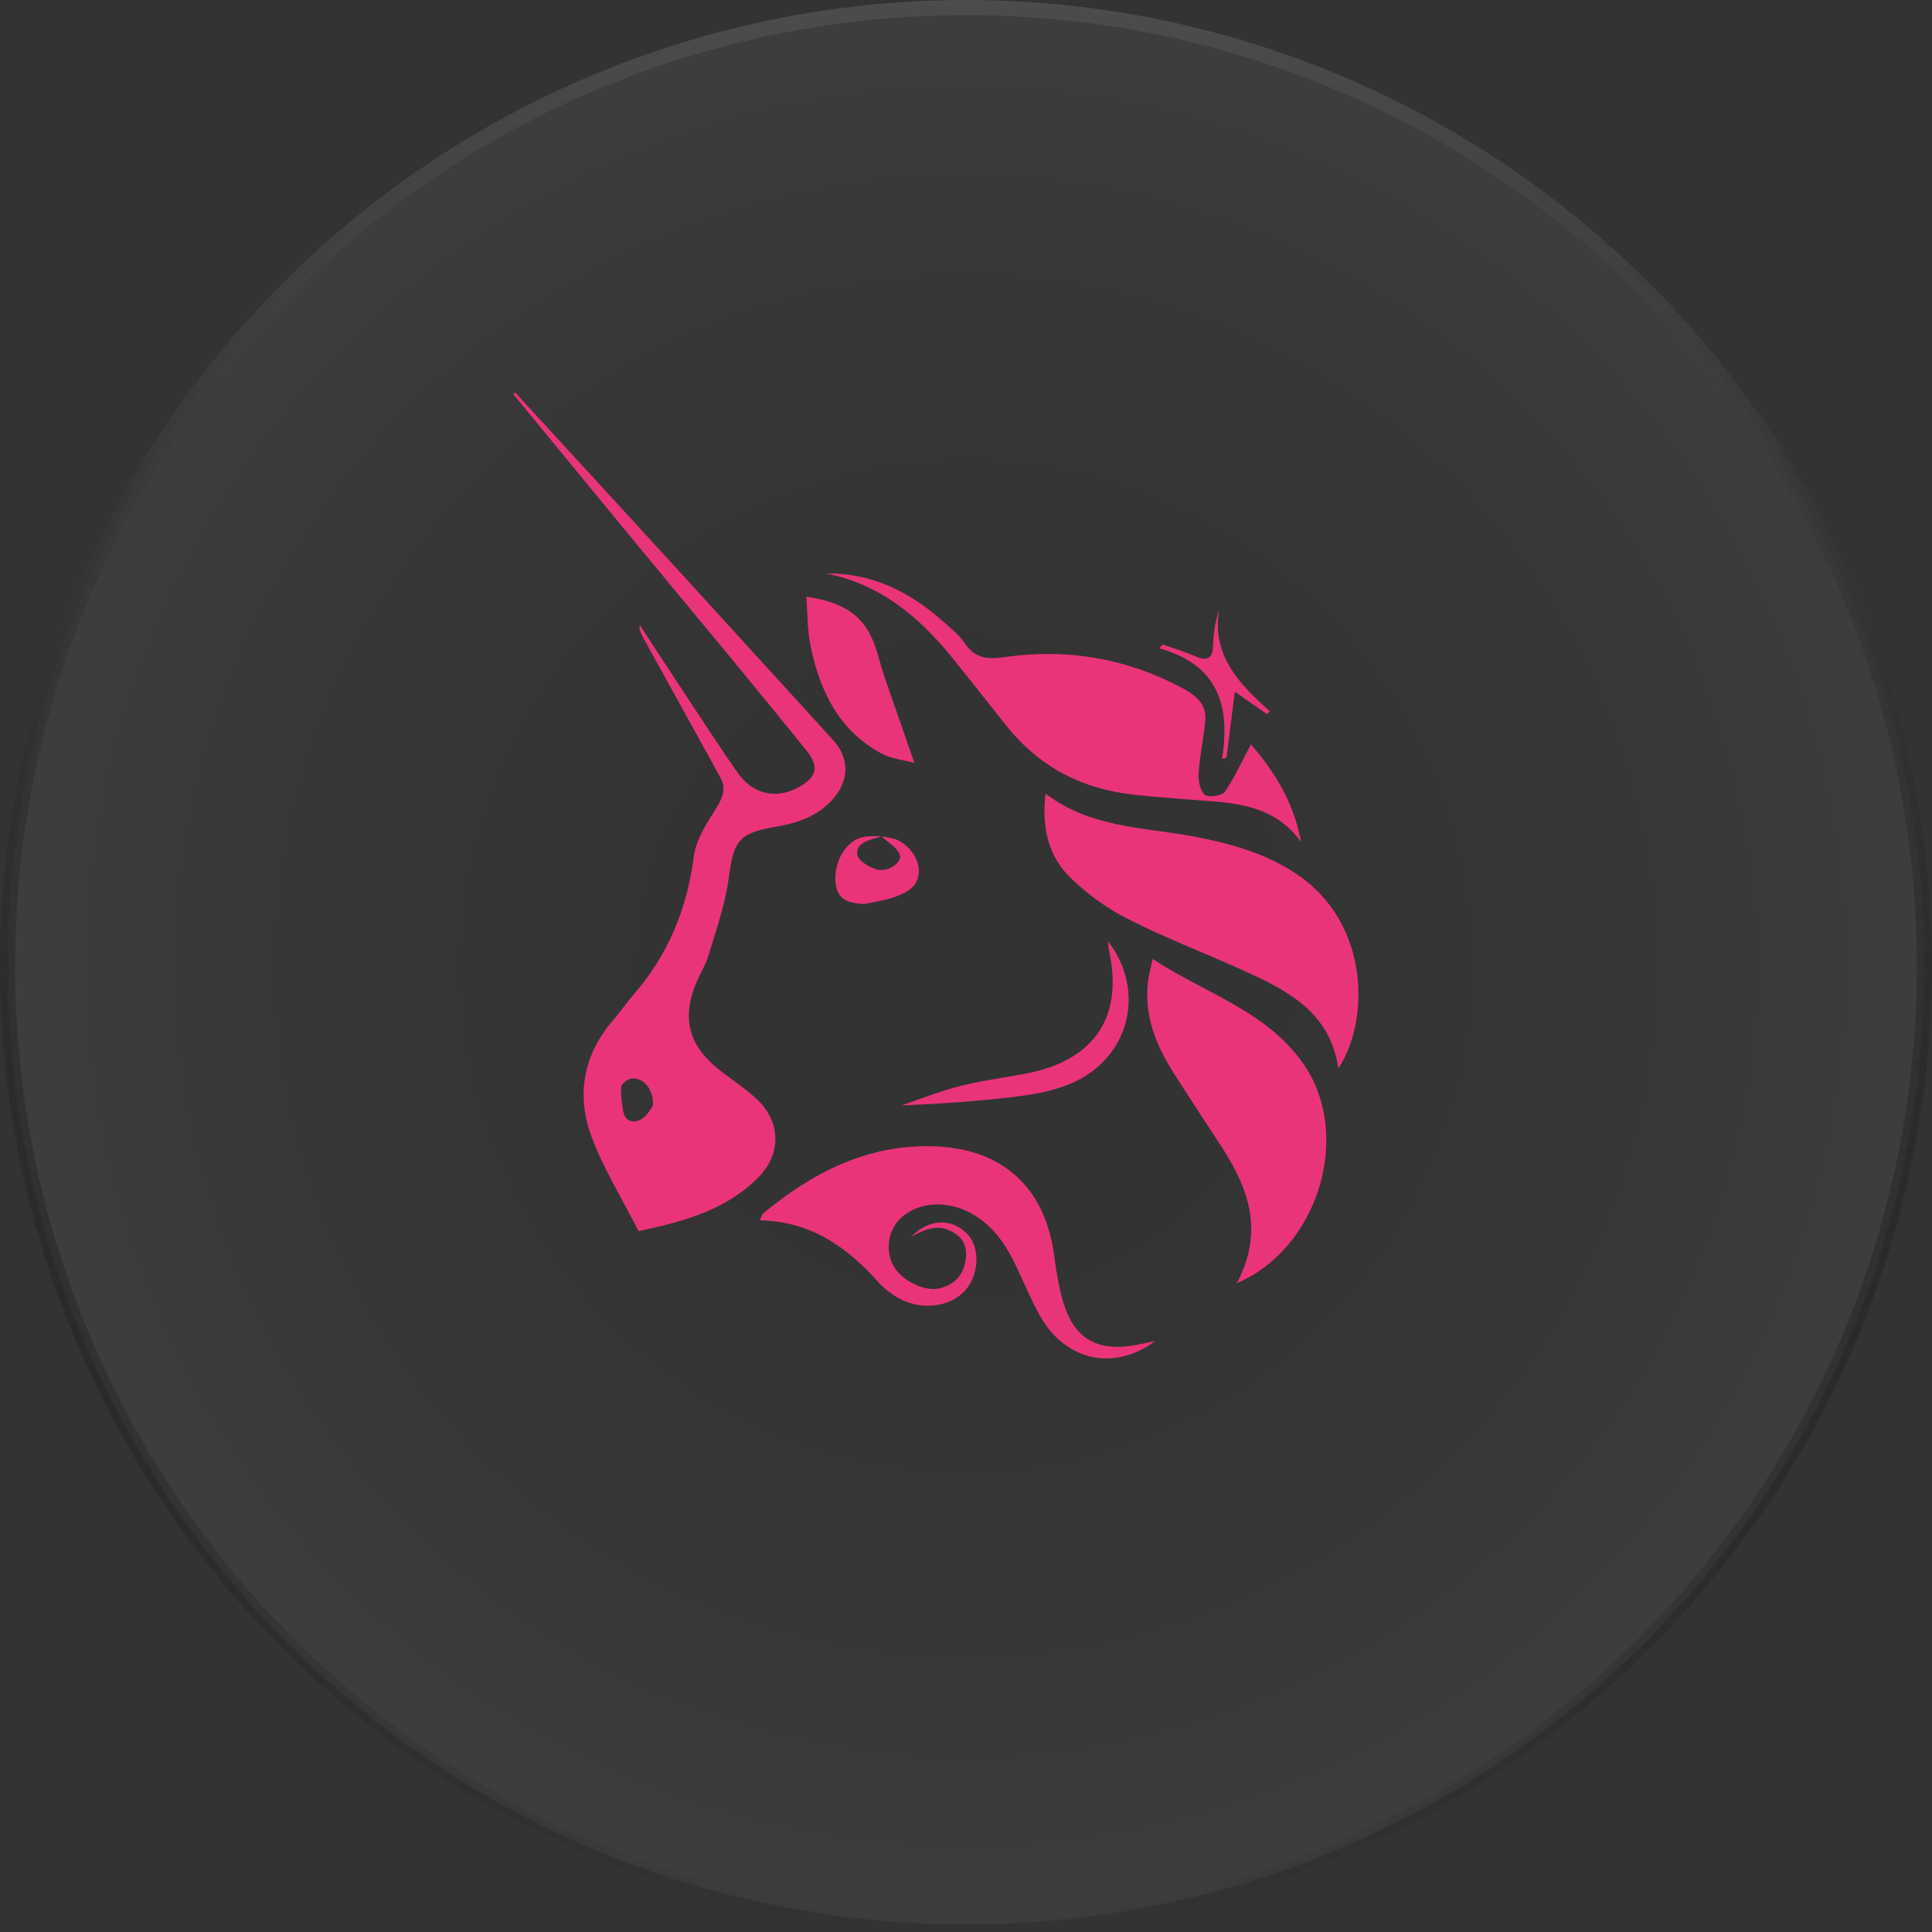 <svg width="80" height="80" viewBox="0 0 64 64" fill="none" xmlns="http://www.w3.org/2000/svg">
<rect x="0" y="0" width="64" height="64" fill="#333333" stroke="none"/>
<circle cx="32" cy="32" r="31.75" fill="url(#paint0_radial)" fill-opacity="0.05" stroke="url(#paint1_linear)" stroke-width="0.5"/>
<path d="M17.064 13C18.949 15.051 20.834 17.102 22.718 19.164C24.348 20.95 25.977 22.737 27.606 24.524C28.128 25.105 28.139 25.814 27.638 26.416C27.148 27.008 26.477 27.252 25.743 27.378C24.454 27.6 24.305 27.833 24.135 29.123C24.017 29.969 23.73 30.783 23.485 31.607C23.379 31.956 23.176 32.284 23.038 32.622C22.601 33.732 22.814 34.589 23.73 35.361C24.135 35.699 24.593 35.984 24.986 36.333C25.87 37.094 25.924 38.204 25.104 39.019C24.028 40.097 22.633 40.467 21.153 40.784C20.621 39.737 20.003 38.733 19.598 37.665C19.087 36.291 19.311 34.959 20.301 33.806C20.546 33.521 20.759 33.214 20.993 32.939C22.143 31.618 22.761 30.096 22.985 28.362C23.059 27.801 23.421 27.262 23.73 26.765C23.954 26.395 24.071 26.11 23.837 25.708C22.985 24.164 22.133 22.621 21.281 21.077C21.227 20.971 21.164 20.866 21.196 20.707C21.654 21.416 22.122 22.124 22.58 22.822C23.198 23.752 23.794 24.682 24.433 25.592C24.976 26.385 25.87 26.511 26.658 25.951C27.063 25.666 27.095 25.327 26.722 24.873C25.881 23.826 25.029 22.79 24.177 21.754C21.781 18.868 19.385 15.96 17 13.053C17.021 13.032 17.043 13.021 17.064 13ZM21.632 36.619C21.654 36.026 21.259 35.646 20.866 35.741C20.748 35.773 20.578 35.921 20.578 36.026C20.557 36.28 20.599 36.534 20.642 36.788C20.695 37.137 20.972 37.232 21.227 37.084C21.43 36.978 21.558 36.724 21.632 36.619Z" fill="#EA347A"/>
<path d="M34.634 26.289C36.114 27.421 37.861 27.399 39.522 27.706C40.746 27.939 41.929 28.256 42.983 28.975C45.379 30.603 45.379 33.806 44.335 35.392C44.048 33.458 42.557 32.77 41.066 32.094C39.82 31.533 38.542 31.047 37.328 30.423C36.657 30.085 36.029 29.62 35.486 29.102C34.719 28.372 34.506 27.41 34.634 26.289Z" fill="#EA347A"/>
<path d="M41.439 24.661C42.237 25.571 42.866 26.607 43.1 27.896C42.11 26.512 40.608 26.596 39.181 26.469C38.532 26.416 37.871 26.374 37.222 26.279C35.603 26.036 34.294 25.264 33.292 23.985C32.728 23.266 32.153 22.547 31.578 21.828C30.471 20.454 29.161 19.343 27.351 18.995C28.841 18.974 30.087 19.576 31.173 20.528C31.45 20.771 31.759 21.014 31.961 21.31C32.302 21.828 32.749 21.849 33.292 21.765C35.39 21.468 37.382 21.817 39.256 22.843C39.692 23.086 39.969 23.382 39.927 23.869C39.873 24.45 39.746 25.031 39.703 25.623C39.692 25.867 39.756 26.194 39.916 26.332C40.033 26.427 40.491 26.363 40.587 26.215C40.906 25.74 41.141 25.211 41.439 24.661Z" fill="#EA347A"/>
<path d="M40.97 42.507C41.865 40.837 41.386 39.41 40.502 38.046C39.959 37.2 39.394 36.365 38.862 35.519C38.297 34.62 37.914 33.669 38.02 32.58C38.042 32.337 38.116 32.104 38.18 31.766C39.99 32.95 42.12 33.542 43.302 35.434C44.75 37.771 43.611 41.387 40.97 42.507Z" fill="#EA347A"/>
<path d="M30.194 40.964C30.79 40.351 31.535 40.361 32.036 40.869C32.505 41.344 32.43 42.338 31.887 42.835C31.323 43.353 30.375 43.395 29.661 42.941C29.47 42.814 29.278 42.676 29.129 42.507C28.085 41.334 26.882 40.456 25.168 40.425C25.232 40.298 25.242 40.224 25.285 40.192C26.925 38.839 28.724 37.908 30.928 37.972C33.186 38.046 34.592 39.304 34.911 41.524C34.986 42.084 35.071 42.645 35.231 43.173C35.603 44.358 36.359 44.78 37.605 44.558C37.807 44.527 38.01 44.474 38.276 44.421C36.881 45.447 35.284 45.076 34.443 43.575C34.144 43.036 33.91 42.465 33.644 41.905C33.282 41.154 32.824 40.509 32.047 40.129C31.237 39.737 30.3 39.854 29.778 40.414C29.406 40.826 29.331 41.44 29.597 41.937C29.853 42.402 30.598 42.782 31.078 42.687C31.535 42.592 31.855 42.328 31.961 41.873C32.047 41.503 32.025 41.133 31.663 40.879C31.248 40.594 30.875 40.583 30.194 40.964Z" fill="#EA347A"/>
<path d="M30.29 25.274C29.917 25.169 29.523 25.137 29.214 24.968C27.787 24.207 27.159 22.885 26.85 21.394C26.744 20.887 26.754 20.358 26.712 19.766C27.723 19.914 28.479 20.253 28.873 21.119C29.065 21.532 29.15 21.986 29.299 22.42C29.608 23.319 29.927 24.217 30.29 25.274Z" fill="#EA347A"/>
<path d="M36.7 31.174C37.999 32.855 37.392 35.096 35.454 35.9C34.879 36.143 34.23 36.259 33.601 36.333C32.377 36.481 31.141 36.566 29.864 36.619C30.513 36.397 31.152 36.143 31.812 35.974C32.536 35.794 33.271 35.699 34.006 35.562C36.285 35.117 37.243 33.648 36.721 31.407C36.721 31.364 36.721 31.311 36.7 31.174Z" fill="#EA347A"/>
<path d="M28.639 29.948C27.989 29.916 27.734 29.736 27.681 29.25C27.606 28.562 28.021 27.833 28.607 27.727C28.927 27.674 29.278 27.696 29.597 27.78C30.077 27.907 30.46 28.457 30.439 28.88C30.417 29.398 30.013 29.578 29.608 29.726C29.31 29.831 28.969 29.873 28.639 29.948ZM29.203 27.706C28.767 27.833 28.362 27.907 28.394 28.309C28.415 28.499 28.799 28.742 29.054 28.806C29.448 28.901 29.917 28.541 29.8 28.298C29.693 28.055 29.406 27.896 29.203 27.706Z" fill="#EA347A"/>
<path d="M38.521 21.352C38.883 21.479 39.256 21.595 39.607 21.743C39.98 21.902 40.172 21.828 40.182 21.395C40.193 20.993 40.257 20.602 40.385 20.189C40.129 21.712 41.055 22.663 42.067 23.562C42.035 23.593 42.003 23.625 41.971 23.657C41.662 23.445 41.354 23.224 40.906 22.917C40.8 23.731 40.715 24.418 40.629 25.105C40.576 25.116 40.534 25.127 40.48 25.137C40.768 23.382 40.342 22.018 38.414 21.479C38.436 21.426 38.478 21.384 38.521 21.352Z" fill="#EA347A"/>
<defs>
<radialGradient id="paint0_radial" cx="0" cy="0" r="1" gradientUnits="userSpaceOnUse" gradientTransform="translate(32 32) rotate(90) scale(32)">
<stop stop-opacity="0"/>
<stop offset="1" stop-color="white"/>
</radialGradient>
<linearGradient id="paint1_linear" x1="32" y1="0" x2="32" y2="64" gradientUnits="userSpaceOnUse">
<stop stop-color="#4B4C4D"/>
<stop offset="1" stop-opacity="0"/>
</linearGradient>
</defs>
</svg>
